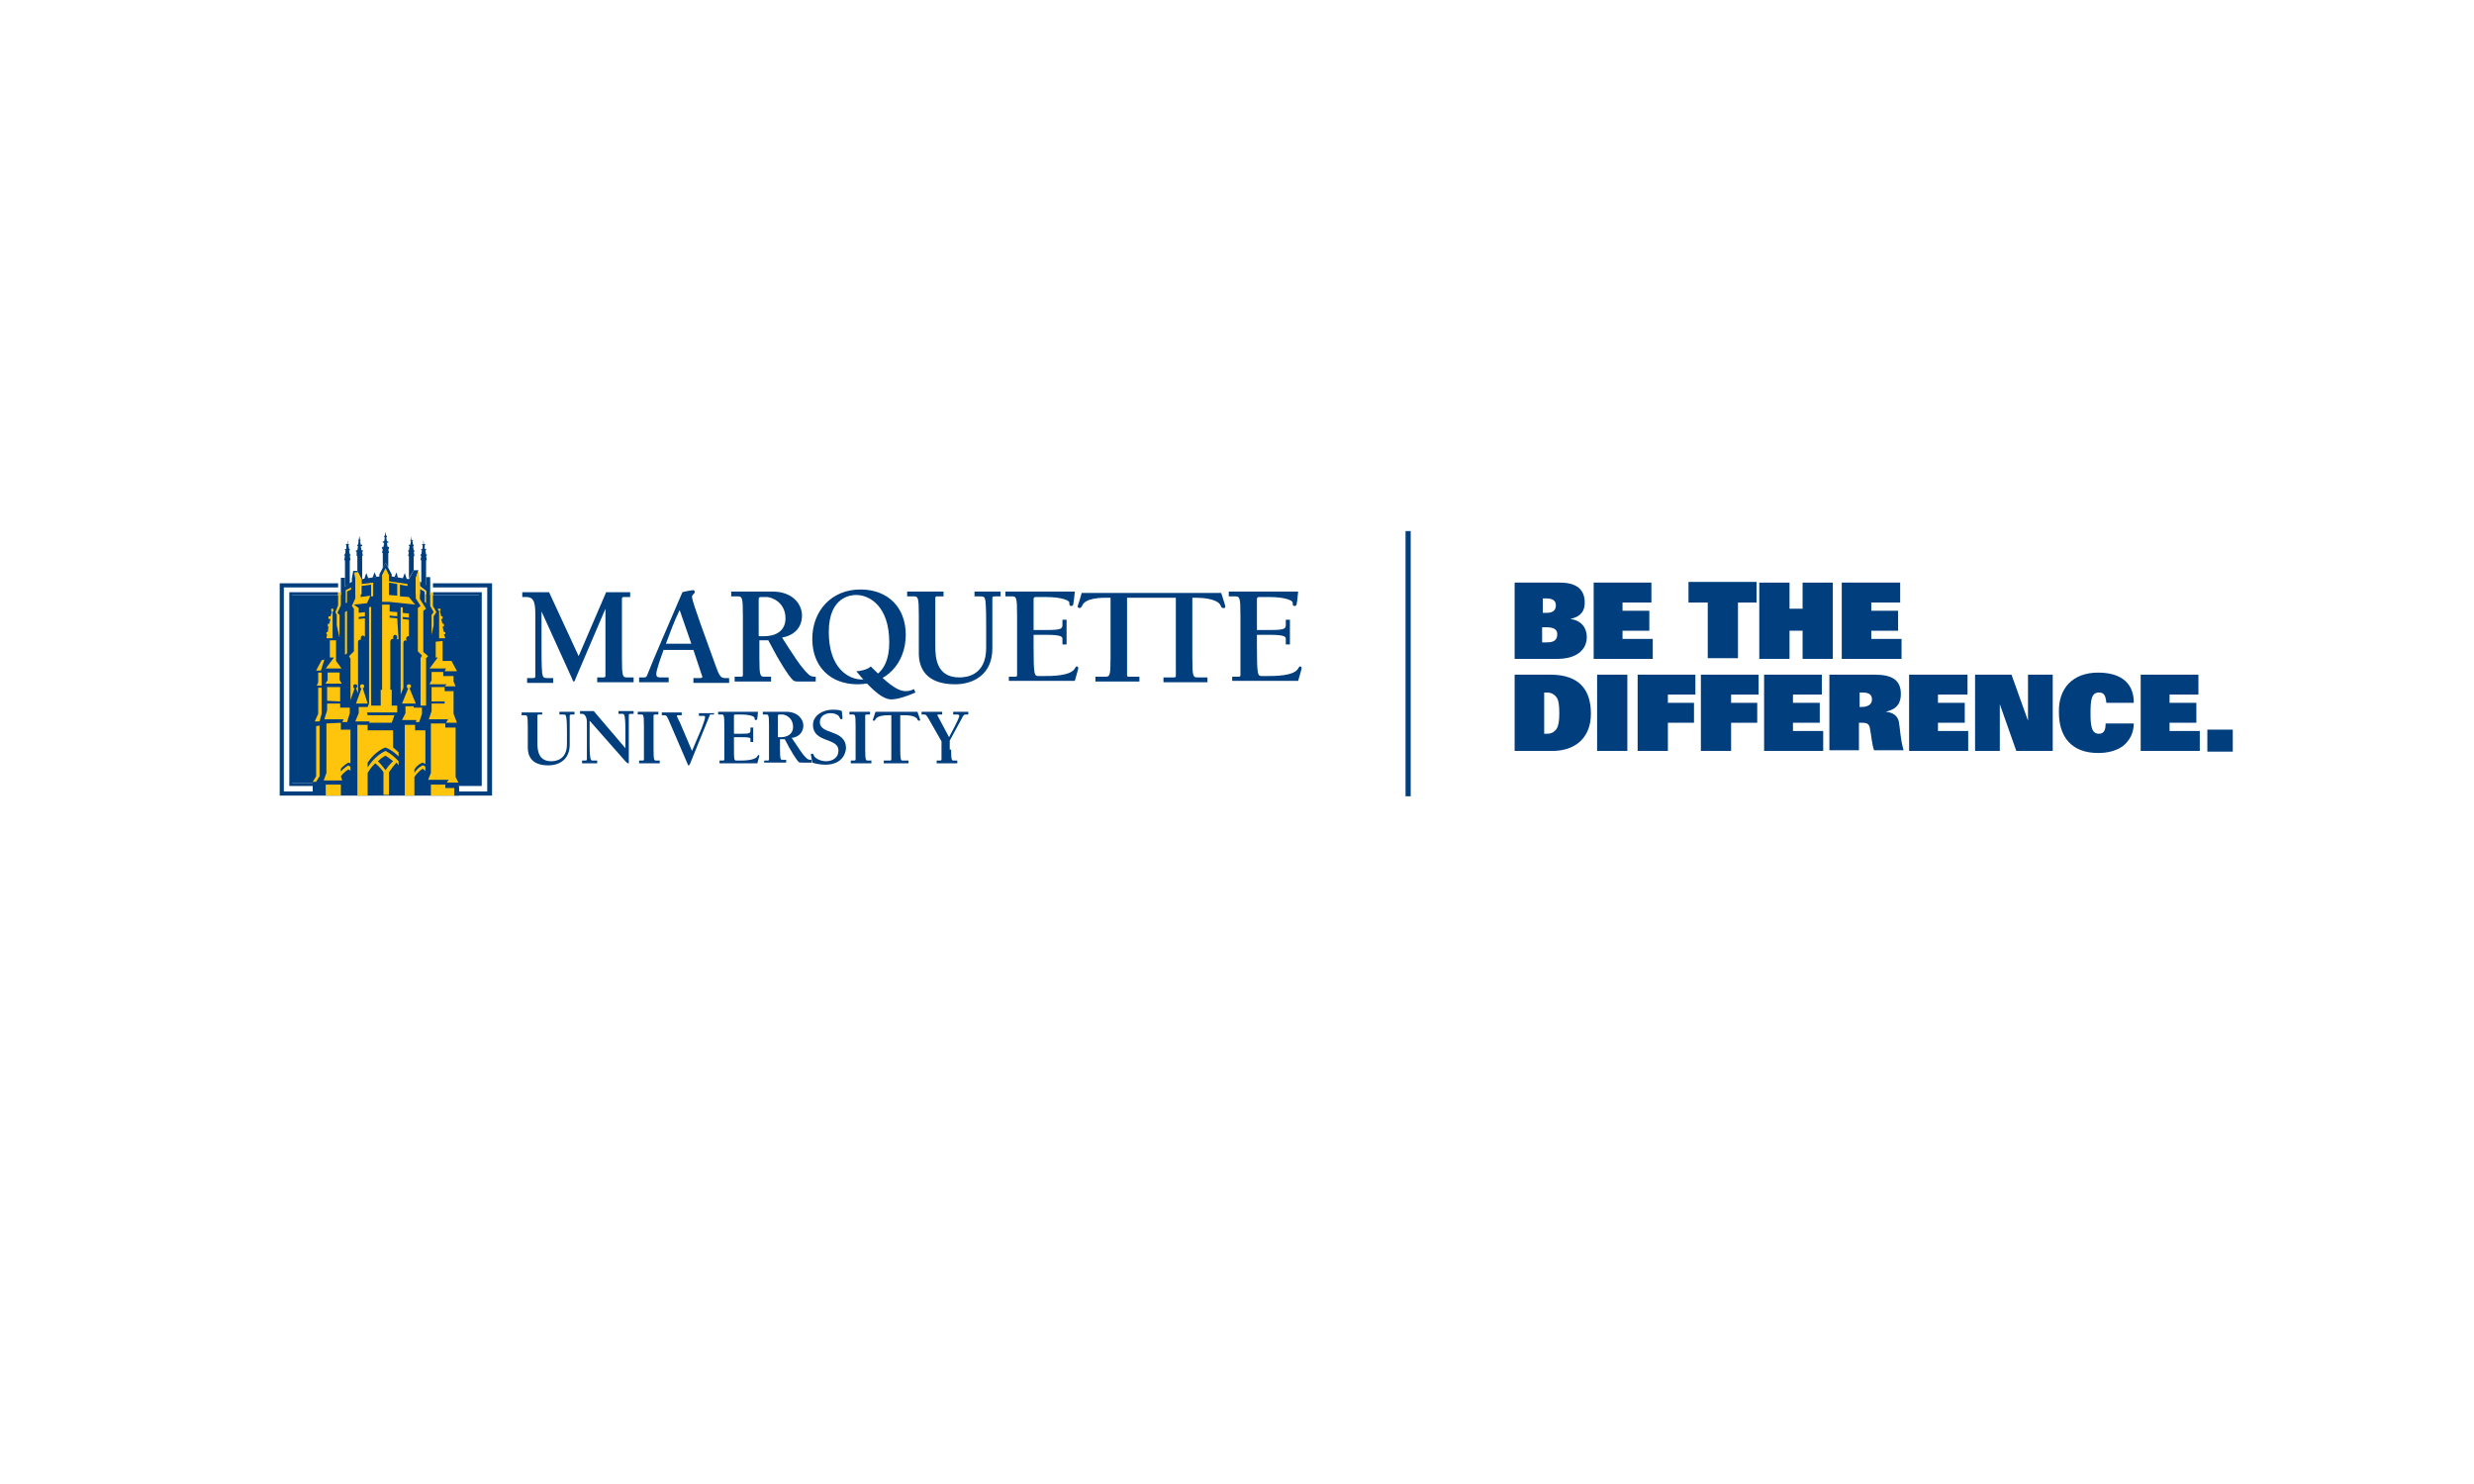 <?xml version="1.0" encoding="utf-8"?>
<!-- Generator: Adobe Illustrator 27.2.0, SVG Export Plug-In . SVG Version: 6.00 Build 0)  -->
<svg version="1.2" baseProfile="tiny" xmlns="http://www.w3.org/2000/svg" xmlns:xlink="http://www.w3.org/1999/xlink" x="0px"
	 y="0px" viewBox="0 0 360 216" overflow="visible" xml:space="preserve">
<g id="BTD_Ultra_Black">
	<g>
		<path fill="#003E7E" d="M220.4,84.8h6.6c2.4,0,3.6,1,3.6,2.9c0,1.1-0.4,2-2.1,2.4v0c1.7,0.2,2.4,1.4,2.4,2.6
			c0,1.9-1.5,3.2-4.3,3.2h-6.2V84.8z M224.5,87.1v2.1h0.6c1,0,1.3-0.5,1.3-1.1c0-0.7-0.5-1-1.4-1H224.5z M224.5,93.5h0.6
			c1.1,0,1.5-0.4,1.5-1.2c0-0.7-0.5-1-1.6-1h-0.6V93.5z"/>
		<path fill="#003E7E" d="M231.8,84.8h8.5v2.9h-4.2v1.2h3.9v2.9h-3.9V93h4.4v2.9h-8.6V84.8z"/>
		<path fill="#003E7E" d="M248.4,87.7h-2.7v-3h9.9v3h-2.7v8.1h-4.4V87.7z"/>
		<path fill="#003E7E" d="M262.3,91.8h-1.9v4.1H256V84.8h4.4v3.8h1.9v-3.8h4.4v11.1h-4.4V91.8z"/>
		<path fill="#003E7E" d="M268,84.8h8.5v2.9h-4.2v1.2h3.9v2.9h-3.9V93h4.4v2.9H268V84.8z"/>
	</g>
	<g>
		<path fill="#003E7E" d="M220.4,98.2h5.2c4.4,0,5.9,2.4,5.9,5.7c0,3.4-2.2,5.4-5.6,5.4h-5.5V98.2z M224.7,106.8h0.4
			c0.7,0,1.1-0.3,1.4-0.7c0.3-0.5,0.4-1.2,0.4-2.3c0-1.1-0.1-1.9-0.4-2.3c-0.3-0.4-0.7-0.7-1.4-0.7h-0.4V106.8z"/>
		<path fill="#003E7E" d="M232.4,98.2h4.4v11.1h-4.4V98.2z"/>
		<path fill="#003E7E" d="M238.2,98.2h8.5v2.9h-4v1.2h3.8v2.9h-3.8v4.1h-4.4V98.2z"/>
		<path fill="#003E7E" d="M247.4,98.2h8.5v2.9h-4v1.2h3.8v2.9h-3.8v4.1h-4.4V98.2z"/>
		<path fill="#003E7E" d="M256.6,98.2h8.5v2.9h-4.2v1.2h3.9v2.9h-3.9v1.2h4.4v2.9h-8.6V98.2z"/>
		<path fill="#003E7E" d="M266.2,98.2h6.6c2.4,0,3.8,0.7,3.8,2.8c0,1.3-0.5,2.2-2.2,2.6v0c1.1,0.1,1.7,0.6,1.9,1.4
			c0.2,1,0.2,2.5,0.7,4.2h-4.3c-0.3-0.8-0.4-2.2-0.6-3.2c-0.1-0.6-0.4-0.8-1.1-0.8h-0.5v4h-4.3V98.2z M270.9,102.9
			c0.8,0,1.5-0.3,1.5-1.1c0-0.8-0.6-1-1.4-1h-0.4v2.1H270.9z"/>
		<path fill="#003E7E" d="M277.8,98.2h8.5v2.9H282v1.2h3.9v2.9H282v1.2h4.4v2.9h-8.6V98.2z"/>
		<path fill="#003E7E" d="M287.4,98.2h5.3l2.4,6.7h0v-6.7h3.6v11.1h-5.3l-2.4-6.8h0v6.8h-3.6V98.2z"/>
		<path fill="#003E7E" d="M310.5,105.2c0,1.5-0.6,2.6-1.6,3.4c-1,0.7-2.2,1-3.6,1c-3.9,0-5.7-2.4-5.7-5.9c-0.1-3.5,2-5.8,5.7-5.8
			c2.8,0,5.2,1.1,5.2,4.4h-4c-0.1-1.3-0.5-1.5-1.1-1.5c-1.1,0-1.2,1.2-1.2,3c0,1.7,0.1,3,1.2,3c0.6,0,1-0.3,1-1.5H310.5z"/>
		<path fill="#003E7E" d="M311.4,98.2h8.5v2.9h-4.2v1.2h3.9v2.9h-3.9v1.2h4.4v2.9h-8.6V98.2z"/>
		<path fill="#003E7E" d="M321.2,106.2h3.7v3.2h-3.7V106.2z"/>
	</g>
	<line fill="none" stroke="#003E7E" stroke-width="0.75" x1="204.9" y1="77.3" x2="204.9" y2="115.9"/>
	<g id="new_logo_for_position">
	</g>
</g>
<g id="Q" display="none">
	<g display="inline">
		<path fill="#D31F37" d="M189.5,97.1c0-4.1,2.8-7.2,7-7.2c4,0,6.6,2.6,6.6,6.6c0,4.1-2.8,7.2-7,7.2
			C192.1,103.7,189.5,101.1,189.5,97.1z M200.7,97.5c0-5.3-2.9-6.9-4.8-6.9c-0.6,0-4,0.1-4,5.4c0,5.3,2.9,6.9,4.8,6.9
			C197.3,102.9,200.7,102.8,200.7,97.5z"/>
		<path fill="#D31F37" d="M198,101.1c-0.3,0.4-1.5,0.7-2.1,0.7c1.5,1.8,3.5,4.1,5.1,4.1c1,0,2.6-0.6,3.5-1l-0.2-0.5
			c-0.4,0.2-0.8,0.3-1.2,0.3C201.7,104.6,200.1,103.1,198,101.1z"/>
	</g>
	<g display="inline">
		<path fill="#D31F37" d="M205.3,97.1c0-4.1,2.8-7.2,7-7.2c4,0,6.6,2.6,6.6,6.6c0,4.1-2.8,7.2-7,7.2
			C207.9,103.7,205.3,101.1,205.3,97.1z M216.6,97.5c0-5.3-2.9-6.9-4.8-6.9c-0.6,0-4,0.1-4,5.4c0,5.3,2.9,6.9,4.8,6.9
			C213.2,102.9,216.6,102.8,216.6,97.5z"/>
		<path fill="#D31F37" d="M213.9,101.1c-0.3,0.4-1.5,0.7-2.1,0.7c1.5,1.8,3.5,4.1,5.1,4.1c1,0,2.6-0.6,3.5-1l-0.2-0.5
			c-0.4,0.2-0.8,0.3-1.2,0.3C217.5,104.6,215.9,103.1,213.9,101.1z"/>
	</g>
</g>
<g id="Spacing_squares" display="none">
	<rect x="9.8" y="115.8" display="inline" fill="#D31F37" width="30.9" height="30.9"/>
	<rect x="9.8" y="46.4" display="inline" fill="#D31F37" width="30.9" height="30.9"/>
	<rect x="324.9" y="115.8" display="inline" fill="#D31F37" width="30.9" height="30.9"/>
	<rect x="324.9" y="46.3" display="inline" fill="#D31F37" width="30.9" height="30.9"/>
</g>
<g id="MU_type_unit_logo">
	<g>
		<path fill="#003E7E" d="M78.9,104h-0.5c-0.2,0-0.2,0.1-0.2,0.2v4c0,0.9,0.1,2.6,2,2.6c0.5,0,2.3-0.1,2.3-2.5v-1.8
			c0-0.6,0-1.5-0.1-2.1c-0.1-0.4-0.1-0.4-0.5-0.4h-0.5v-0.4h2.2v0.4h-0.3c-0.3,0-0.4,0-0.4,0.2v4.2c0,2.2-1.6,3-3.1,3
			c-2.4,0-3-1.3-3-2.6v-3.1c0-1.6-0.1-1.6-0.4-1.6h-0.5v-0.4h3V104z"/>
		<path fill="#003E7E" d="M91,108.9v-2.5c0-0.6,0-1.5-0.1-2.1c-0.1-0.4-0.1-0.4-0.5-0.4H90v-0.4h2.2v0.4h-0.3c-0.3,0-0.4,0-0.4,0.2
			v6.9c0,0.1,0,0.1-0.1,0.1c-0.1,0-0.2-0.1-0.4-0.3l-5.2-5.9v3.3c0,0.6,0,1.5,0.1,2.1c0.1,0.4,0.1,0.4,0.5,0.4h0.5v0.4h-2.2v-0.4
			h0.3c0.3,0,0.4,0,0.4-0.2v-5.4c0-0.7-0.3-1.2-0.7-1.2h-0.3v-0.4h2L91,108.9z"/>
		<path fill="#003E7E" d="M95.1,109.1c0,1.6,0.1,1.6,0.4,1.6h0.5v0.4h-3v-0.4h0.5c0.2,0,0.2-0.1,0.2-0.2v-4.9c0-1.6-0.1-1.6-0.4-1.6
			h-0.5v-0.4h3v0.4h-0.5c-0.2,0-0.2,0.1-0.2,0.2V109.1z"/>
		<path fill="#003E7E" d="M103.9,104h-0.5c-0.1,0-0.1,0-0.2,0.3l-2.8,6.9c-0.1,0.1-0.1,0.2-0.2,0.2c-0.1,0-0.1,0-0.1-0.1l-2.5-5.8
			c-0.5-1.2-0.6-1.4-0.9-1.4h-0.4v-0.4h2.9v0.4h-0.5c-0.1,0-0.2,0-0.2,0.1c0,0.1,0.2,0.5,0.5,1.1l1.7,4l1.4-3.3
			c0.1-0.3,0.5-1.3,0.5-1.6c0-0.2-0.1-0.2-0.3-0.2h-0.6v-0.4h2.2V104z"/>
		<path fill="#003E7E" d="M104.7,110.7h0.5c0.2,0,0.2-0.1,0.2-0.2v-4.9c0-1.6-0.1-1.6-0.4-1.6h-0.5v-0.4h5.8
			c-0.1,1.1-0.1,1.2-0.3,1.2c-0.2,0-0.2-0.1-0.2-0.3c0-0.2-0.6-0.5-2-0.5h-0.8c-0.1,0-0.2,0-0.2,0.2v2.6h1.1c1.2,0,1.3-0.1,1.3-0.5
			v-0.4h0.4v2.1h-0.4v-0.4c0-0.2,0-0.3-1.3-0.3h-1.1v0.9c0,2.5,0,2.5,0.4,2.5h0.4c0.6,0,2.2,0,2.6-0.6c0-0.1,0.1-0.2,0.2-0.2
			c0.1,0,0.1,0.1,0.1,0.1c0,0.1-0.1,0.3-0.3,1.1h-5.5V110.7z"/>
		<path fill="#003E7E" d="M111.2,111.1v-0.4h0.5c0.2,0,0.2-0.1,0.2-0.2v-4.9c0-1.6-0.1-1.6-0.4-1.6h-0.5v-0.4h3.4
			c1.7,0,2.5,1.1,2.5,2c0,1-0.7,1.7-1.7,1.8c1.1,1.6,1.5,2.3,2,2.8c0.3,0.3,0.4,0.4,0.9,0.4v0.4h-1.3c-0.3,0-0.5,0-0.6-0.1
			c-0.3-0.3-1.2-1.7-2-3.3h-0.7v1.4c0,1.6,0.1,1.6,0.4,1.6h0.5v0.4H111.2z M113.2,107.3h0.4c0.9,0,1.8-0.4,1.8-1.5
			c0-1.4-1.2-1.8-1.5-1.8h-0.5c-0.1,0-0.2,0-0.2,0.2V107.3z"/>
		<path fill="#003E7E" d="M118.3,105.5c0-1.4,1.5-2.2,2.8-2.2c0.5,0,1,0,1.4,0.2c0,0.3,0.1,0.8,0.1,1c0,0.1-0.1,0.2-0.2,0.2
			c-0.1,0-0.1-0.1-0.2-0.2c-0.1-0.5-0.9-0.7-1.3-0.7c-0.8,0-1.6,0.4-1.6,1.3c0,1.9,3.8,1,3.8,3.8c0,0.4-0.3,2.4-3,2.4
			c-0.6,0-1.3-0.1-1.9-0.3c-0.1-0.7-0.2-1-0.2-1.1c0-0.1,0-0.2,0.2-0.2c0.1,0,0.2,0.1,0.2,0.2c0.2,0.6,1.2,0.9,1.8,0.9
			c0.9,0,1.8-0.5,1.8-1.5C122.1,107.3,118.3,108.2,118.3,105.5z"/>
		<path fill="#003E7E" d="M125.9,109.1c0,1.6,0.1,1.6,0.4,1.6h0.5v0.4h-3v-0.4h0.5c0.2,0,0.2-0.1,0.2-0.2v-4.9
			c0-1.6-0.1-1.6-0.4-1.6h-0.5v-0.4h3v0.4h-0.5c-0.2,0-0.2,0.1-0.2,0.2V109.1z"/>
		<path fill="#003E7E" d="M132.3,111.1h-3.7v-0.4h0.9c0.2,0,0.2-0.1,0.2-0.2v-6.4h-0.2c-0.5,0-1.8,0-2.1,0.6
			c-0.1,0.1-0.1,0.2-0.2,0.2c-0.1,0-0.2,0-0.2-0.1c0,0,0.1-0.3,0.4-1.2h6.1c0.3,0.9,0.4,1.1,0.4,1.2c0,0.1-0.1,0.1-0.2,0.1
			c-0.1,0-0.2-0.1-0.2-0.2c-0.3-0.6-1.6-0.6-2.1-0.6H131v5c0,1.6,0.1,1.6,0.4,1.6h0.8V111.1z"/>
		<path fill="#003E7E" d="M138.4,109.1c0,1.6,0.1,1.6,0.4,1.6h0.5v0.4h-3v-0.4h0.5c0.2,0,0.2-0.1,0.2-0.2v-2.6l-1.6-2.8
			c-0.6-1.1-0.7-1.1-0.9-1.1h-0.4v-0.4h3v0.4h-0.6c0,0-0.1,0-0.1,0.1c0,0,0.1,0.2,0.1,0.2l1.6,3c1.3-2.4,1.5-3,1.5-3.1
			c0-0.1-0.1-0.2-0.3-0.2h-0.6v-0.4h2.2v0.4h-0.3c-0.3,0-0.3,0-0.5,0.3l-1.9,3.5V109.1z"/>
	</g>
	<g>
		<g>
			<g>
				<g>
					<g>
						<g>
							<g>
								<path fill="#003E7E" d="M171,87h-7l0,11.2c0,0.2,0,0.3,0.3,0.3h1.5v0.7h-6.4v-0.7h1.4c0.7,0,0.8-0.1,0.8-2.8V87h-0.4
									c-0.9,0-3.2,0-3.7,1.1c-0.1,0.2-0.2,0.4-0.4,0.4c-0.1,0-0.3-0.1-0.3-0.2c0-0.1,0.2-0.5,0.6-2h20.3c0.5,1.5,0.6,1.9,0.6,2
									c0,0.2-0.1,0.2-0.3,0.2c-0.2,0-0.3-0.1-0.4-0.4c-0.5-1-2.8-1.1-3.7-1.1h-0.4v8.8c0,2.7,0.1,2.8,0.8,2.8h1.4v0.7h-6.4v-0.7
									h1.5c0.3,0,0.3-0.1,0.3-0.3V87H171"/>
							</g>
						</g>
					</g>
				</g>
			</g>
		</g>
		<path fill="#003E7E" d="M84.2,95.5l4-9.3h3.5v0.7h-0.9c-0.3,0-0.3,0.1-0.3,0.3v8.6c0,2.7,0.1,2.8,0.8,2.8h0.9v0.7h-5.3v-0.7h0.9
			c0.3,0,0.3-0.1,0.3-0.3v-9.7h0l-4.4,10.3c0,0.1-0.1,0.3-0.2,0.3c-0.1,0-0.2-0.2-0.2-0.3l-4.5-9.9h0v5.4c0,1.1,0,2.6,0.1,3.6
			c0.1,0.6,0.2,0.7,0.8,0.7h0.8v0.7h-3.8v-0.7h0.6c0.5,0,0.6,0,0.6-0.3v-8.7c0-1.8-0.1-2.8-1.3-2.8h-0.6v-0.7h3.9L84.2,95.5z"/>
		<path fill="#003E7E" d="M96.6,94.5c-0.4,1.1-1.1,3-1.1,3.6c0,0.4,0.2,0.5,0.6,0.5h1.2v0.7H93v-0.7h0.7c0.3,0,0.4-0.1,0.5-0.4
			c0.9-2.3,3-7.1,5.1-12c0.3-0.1,1.3-0.3,1.6-0.3c0.1,0,0.2,0.1,0.2,0.3c0,0.2-0.4,0.3-0.4,0.7c0,0.7,2.3,6.8,3.4,9.9
			c0.6,1.7,0.8,1.9,1.5,1.9h0.5v0.7h-5.2v-0.7h0.9c0.4,0,0.5-0.1,0.3-0.5l-1.2-3.6H96.6z M98.9,88.8c-0.8,1.6-1.4,3.3-2,4.9h3.7
			L98.9,88.8z"/>
		<path fill="#003E7E" d="M106.9,99.2v-0.7h0.9c0.3,0,0.3-0.1,0.3-0.3v-8.6c0-2.7-0.1-2.8-0.8-2.8h-0.9v-0.7h6
			c2.9,0,4.3,1.8,4.3,3.5c0,1.8-1.2,2.9-2.9,3.2c1.8,2.8,2.5,3.9,3.4,4.9c0.6,0.6,0.7,0.8,1.5,0.8v0.7h-2.3c-0.5,0-0.8,0-1-0.2
			c-0.6-0.5-2.1-2.9-3.6-5.8h-1.3v2.5c0,2.7,0.1,2.8,0.8,2.8h0.9v0.7H106.9z M110.5,92.6h0.7c1.6,0,3.1-0.7,3.1-2.6
			c0-2.4-2.1-3.1-2.7-3.1h-0.9c-0.2,0-0.3,0.1-0.3,0.3V92.6z"/>
		<path fill="#003E7E" d="M137.3,86.8h-0.9c-0.3,0-0.3,0.1-0.3,0.3v6.9c0,1.6,0.1,4.6,3.5,4.6c0.9,0,3.9-0.2,3.9-4.3v-3.2
			c0-1.1,0-2.6-0.1-3.6c-0.1-0.6-0.2-0.7-0.8-0.7h-0.8v-0.7h3.8v0.7H145c-0.5,0-0.6,0-0.6,0.3v7.3c0,3.8-2.8,5.2-5.4,5.2
			c-4.2,0-5.3-2.3-5.3-4.5v-5.5c0-2.7-0.1-2.8-0.8-2.8H132v-0.7h5.3V86.8z"/>
		<path fill="#003E7E" d="M146.8,98.5h0.9c0.3,0,0.3-0.1,0.3-0.3v-8.6c0-2.7-0.1-2.8-0.8-2.8h-0.9v-0.7h10.1c-0.2,2-0.2,2.1-0.5,2.1
			c-0.3,0-0.3-0.2-0.3-0.5c0-0.3-1.1-0.8-3.4-0.8h-1.5c-0.2,0-0.3,0.1-0.3,0.3v4.5h1.9c2.2,0,2.3-0.2,2.3-0.8v-0.7h0.6v3.6h-0.6V93
			c0-0.3-0.1-0.6-2.3-0.6h-1.9V94c0,4.4,0.1,4.4,0.8,4.4h0.7c1.1,0,3.9,0,4.5-1.1c0.1-0.1,0.1-0.3,0.3-0.3c0.1,0,0.2,0.1,0.2,0.2
			c0,0.2-0.1,0.5-0.5,1.9h-9.6V98.5z"/>
		<path fill="#003E7E" d="M179.3,98.5h0.9c0.3,0,0.3-0.1,0.3-0.3v-8.6c0-2.7-0.1-2.8-0.8-2.8h-0.9v-0.7h10.1c-0.2,2-0.2,2.1-0.5,2.1
			c-0.3,0-0.3-0.2-0.3-0.5c0-0.3-1.1-0.8-3.4-0.8h-1.5c-0.2,0-0.3,0.1-0.3,0.3v4.5h1.9c2.2,0,2.3-0.2,2.3-0.8v-0.7h0.6v3.6h-0.6V93
			c0-0.3-0.1-0.6-2.3-0.6h-1.9V94c0,4.4,0.1,4.4,0.8,4.4h0.7c1.1,0,3.9,0,4.5-1.1c0.1-0.1,0.1-0.3,0.3-0.3c0.1,0,0.2,0.1,0.2,0.2
			c0,0.2-0.1,0.5-0.5,1.9h-9.6V98.5z"/>
		<path fill="#003E7E" d="M118.2,93c0-4.1,2.8-7.2,7-7.2c4,0,6.6,2.6,6.6,6.6c0,4.1-2.8,7.2-7,7.2C120.8,99.6,118.2,97,118.2,93z
			 M129.4,93.5c0-5.3-2.9-6.9-4.8-6.9c-0.6,0-4,0.1-4,5.4c0,5.3,2.9,6.9,4.8,6.9C126,98.9,129.4,98.7,129.4,93.5z"/>
		<path fill="#003E7E" d="M126.7,97c-0.3,0.4-1.5,0.7-2.1,0.7c1.5,1.8,3.5,4.1,5.1,4.1c1,0,2.6-0.6,3.5-1l-0.2-0.5
			c-0.4,0.2-0.8,0.3-1.2,0.3C130.4,100.6,128.8,99.1,126.7,97z"/>
	</g>
</g>
<g id="Tower_black" display="none">
	<g display="inline">
		<polygon fill="#003E7E" points="49.2,86.7 49.2,86.3 42.1,86.3 42.1,86.3 42.1,114.4 45.5,114.4 45.5,114 42.5,114 42.5,86.7 		
			"/>
		<polygon fill="#003E7E" points="63,86.7 63,86.3 70.1,86.3 70.1,86.3 70.1,114.4 66.8,114.4 66.8,114 69.7,114 69.7,86.7 		"/>
		<polygon fill="#003E7E" points="52.6,84.4 52.7,84.4 52.7,81 52.8,80.9 52.7,80.4 52.8,80.4 52.8,80.1 52.6,80.1 52.5,79.5 
			52.7,79.5 52.7,79.3 52.5,79.3 52.4,78.8 52.5,78.8 52.5,78.6 52.4,78.6 52.3,78.1 52.2,78.6 52.1,78.6 52.1,78.8 52.2,78.8 
			52.1,79.3 52,79.3 52,79.5 52.1,79.5 52,80.1 51.8,80.1 51.8,80.4 51.9,80.4 51.9,80.9 52,81 52,83.1 52.1,83.4 		"/>
		<g>
			<polygon fill="#003E7E" points="58.9,83.5 59.2,84.3 58.6,84.2 			"/>
		</g>
		<g>
			<polygon fill="#003E7E" points="54.5,83.3 54.2,84.1 54.8,84 			"/>
		</g>
		<polygon fill="#003E7E" points="53.3,83.5 53,84.3 53.6,84.2 		"/>
		<polygon fill="#003E7E" points="45.5,115.8 40.7,115.8 40.7,84.9 49.2,84.9 49.2,85.5 41.3,85.5 41.3,115.2 45.5,115.2 		"/>
		<polygon fill="#003E7E" points="66.8,114.6 66.8,115.2 70.9,115.2 70.9,85.5 63,85.5 63,84.9 71.6,84.9 71.6,115.8 66.2,115.8 
			66.2,114.7 66.8,114.7 		"/>
		<polygon fill="#003E7E" points="62.1,80.7 62,80.7 61.9,80.1 62,80.1 62,79.9 61.8,79.9 61.8,79.4 61.9,79.4 61.9,79.2 61.7,79.2 
			61.6,78.7 61.6,79.2 61.4,79.2 61.4,79.4 61.5,79.4 61.5,79.9 61.3,79.9 61.3,80.1 61.4,80.1 61.3,80.7 61.2,80.7 61.2,81 
			61.3,81 61.2,81.5 61.3,81.6 61.3,84.9 62,85.3 62,81.6 62.1,81.5 62,81 62.1,81 		"/>
		<polygon fill="#003E7E" points="56.6,79.7 56.4,79.7 56.3,79 56.5,79 56.5,78.8 56.3,78.8 56.2,78.2 56.3,78.2 56.3,78 56.2,78 
			56.1,77.5 56,78 55.9,78 55.9,78.2 56,78.2 55.9,78.8 55.7,78.8 55.7,79 55.9,79 55.8,79.7 55.6,79.7 55.6,79.9 55.7,79.9 
			55.6,80.5 55.7,80.6 55.7,82.7 56.1,81.9 56.5,82.6 56.5,80.6 56.6,80.5 56.5,79.9 56.6,79.9 		"/>
		<g>
			<polygon fill="#003E7E" points="60.3,80.1 60.2,80.1 60.1,79.5 60.2,79.5 60.2,79.3 60.1,79.3 60,78.8 60.1,78.8 60.1,78.6 
				59.9,78.6 59.9,78.1 59.8,78.6 59.7,78.6 59.7,78.8 59.8,78.8 59.7,79.3 59.5,79.3 59.5,79.5 59.6,79.5 59.5,80.1 59.4,80.1 
				59.4,80.4 59.5,80.4 59.4,80.9 59.5,81 59.5,84.3 60.2,83 60.2,81 60.3,80.9 60.2,80.4 60.3,80.4 			"/>
		</g>
		<polygon fill="#003E7E" points="51,80.7 50.9,80.7 50.8,80.1 50.9,80.1 50.9,79.9 50.7,79.9 50.7,79.4 50.8,79.4 50.8,79.2 
			50.6,79.2 50.6,78.7 50.5,79.2 50.3,79.2 50.3,79.4 50.4,79.4 50.4,79.9 50.2,79.9 50.2,80.1 50.3,80.1 50.2,80.7 50.1,80.7 
			50.1,81 50.2,81 50.1,81.5 50.2,81.6 50.2,85.4 50.9,85 50.9,81.6 51,81.5 50.9,81 51,81 		"/>
		<g>
			<polygon fill="#003E7E" points="57.7,83.3 57.9,84.1 57.4,84 			"/>
		</g>
		<path fill="#003E7E" d="M57.2,110.8c-0.7-0.6-1.1-0.8-1.1-0.8s-0.5,0.2-1.1,0.8c0.7,0.6,1.1,1.3,1.1,1.3S56.6,111.4,57.2,110.8z"
			/>
		<polygon fill="#003E7E" points="56.6,86.6 57.8,86.8 57.8,85 56.6,84.8 		"/>
		<path fill="#003E7E" d="M54.6,111.2c-0.3,0.3-0.7,0.6-1.1,1.3v3.3l2.2,0l0-3.3C55.2,111.7,54.6,111.2,54.6,111.2z"/>
		<path fill="#003E7E" d="M69.9,86.7h-7v1.5l0.5,1l-0.4,0.6V91l-0.3,1.4l0,0v-2.9l0.3-0.3l-0.5-0.9v-1.6v-0.4v-2.2l-0.6,0l0,1.2
			l-0.8-0.5l-0.1-0.1v0v0.7L62,86v0v0.5v1.4l-0.2-0.2v-1.2v-0.4l-0.7-0.4v0.7v0.8l0.9,1.4L61.6,89v5.9l0.7,0.6L62,95.9v6.8h-0.8
			v-6.8l0.2-0.4l-0.6-0.7v-6.2l0.4-0.3l-0.6-1.1v-0.6v-2.3v0l0.4-1.2h-0.7l-0.7,1.3L57,84v-0.3l-0.9-1.7l-0.9,1.7v0.3l-2.6,0.4v0V85
			v0l1.8-0.3v2l-0.3,0v-1.7l-1.5,0.2v1.2v0.4l1.4-0.2l-0.5,1.1l-1.9,0.2l0.7,0.5v0.7l0.9-0.1v0.6l0,0l-0.9,0.1v0.3l0.9-0.1l0,0v2.7
			c-0.1-0.1-0.2-0.2-0.3-0.2c-0.2,0-0.3,0.2-0.3,0.4c0,0.1,0.1,0.3,0.1,0.3c-0.1,0-0.1-0.1-0.2-0.1c-0.2,0-0.3,0.2-0.3,0.4v7.3
			l-0.3-0.7c0,0,0,0,0,0l0,0l0,0c0.1,0,0.2-0.1,0.2-0.3c0-0.2-0.1-0.3-0.3-0.3c-0.2,0-0.3,0.1-0.3,0.3c0,0.1,0.1,0.2,0.2,0.3l0,0
			l-0.6,1.7l0,0.1v-6.1l-0.2-0.4l0.7-0.7v-6.2l-0.3-0.4l0.5-1.1v-0.7v-2.3l0-0.2l-0.1-0.6h0.5L52,83.1h-0.6l-0.2,1.1v0.5L50.8,85
			l-0.6,0.5l0-1.3h-0.6v2.5h0l0,1.5l-0.5,1.1l0.3,0.3v3.3l0,0L49,91.1v-1.5l-0.2-0.4l0.4-1v-1.5h-6.9V114h3.2l0,1.8h1.9v-1.6h2.2
			v1.6H52v-10.3h0l0,0v0h1.5v0.8h3.7v2.5c0,0,0.5,0.4,0.8,0.7v0.6l0,0c-1-1-1.9-1.3-1.9-1.3s-1.5,0.4-2.6,2.2l0,0.7
			c1.2-1.8,2.6-2.4,2.6-2.4s0.9,0.4,1.9,1.4v0.8c-0.2-0.2-0.3-0.4-0.3-0.4c-0.4,0.3-0.7,0.7-1.1,1.3v3.3h2.3v-10.3l1.5,0v0.8h1.5
			v4.9l0,0c-0.3-0.2-0.4-0.2-0.4-0.2s-0.7,0.2-1.2,1l0,0.5c0.5-0.8,1.2-1.1,1.2-1.1s0.2,0.1,0.4,0.2l0,0v0.6h0
			c-0.2-0.2-0.4-0.3-0.4-0.3s-0.6,0.3-1.2,1.2v2.7h2.5v-1.6h2.1v0.5h1.3v1.1l0.7,0l0-1.6l3.1-0.1V86.7z M50.9,103.1v0.8l-0.4,1.3
			h-0.8l0.2-0.4h-2.8l0.4-1.2v-1.1h0l0,0v0h1.9v0.7H50.9z M47.6,102.1v-2l1.9,0v2.1L47.6,102.1z M50.3,86l0.8-0.4v0.3l-0.6,0.3v1.6
			l-0.2,0.1h0V86z M50.2,89.1l0.3-0.2v6.2l-0.3,0.2L50.2,89.1z M47.7,92l0.1-0.8l-0.1,0l0-0.4l0.2,0l0.1-0.8h-0.2v-0.4l0.3,0
			l0.1-0.8l-0.1,0v-0.3h0.4V89l-0.1,0v3.9l-0.9,0l0.1-0.6l-0.1,0l0-0.3L47.7,92z M47.4,97.3l1.2-1.7H48l0,0v-2.4l0.9,0v3l0.7,1.1
			L47.4,97.3L47.4,97.3z M47.7,99v-1.1l0,0v0l1.7,0v1.2l0.3,0.5l-1.1,0h-1.3L47.7,99z M46.8,96.1l0.4,0l-0.5,1.6l-0.6,0L46.8,96.1z
			 M46.5,113.1l-0.2,0.3l-0.3,0.5h-0.5L46,113l0-7.3l0.5,0L46.5,113.1z M46.8,104l-0.3,1.1h-0.6l0.5-1.1l0-3.8h0.5V104z M46.8,99.3
			l-0.1,0.5v0l-0.7,0l0.3-0.4V98l0.5,0l0,0V99.3z M51,111.2L51,111.2c-0.2-0.1-0.3-0.2-0.3-0.2s-0.6,0.2-1.1,0.9l0,0.4
			c0.5-0.7,1.1-0.9,1.1-0.9s0.1,0,0.3,0.2l0,0v0.6l0,0c-0.2-0.1-0.3-0.2-0.3-0.2s-0.6,0.3-1.1,1l0.2,0.6h-2.7l0.4-1.1l0-7.2l2.1,0v1
			H51V111.2C51,111.2,51,111.2,51,111.2L51,111.2z M59.3,100c0-0.2,0.1-0.3,0.3-0.3c0.2,0,0.3,0.1,0.3,0.3c0,0.1-0.1,0.2-0.2,0.3
			l0.9,2.2h-2l0.9-2.2C59.3,100.2,59.3,100.1,59.3,100z M52.6,100.3c-0.1,0-0.2-0.1-0.2-0.3c0-0.2,0.1-0.3,0.3-0.3
			c0.2,0,0.3,0.1,0.3,0.3c0,0.1-0.1,0.2-0.2,0.3l0.8,2.2l-0.1,0h-1.7L52.6,100.3z M57.8,89.7L57.8,89.7l-1.2-0.1v0.3l1.1,0.1l0,0
			l0,3c0,0-0.1,0-0.1,0c-0.1,0-0.1,0-0.2,0.1c0.1-0.1,0.1-0.2,0.1-0.3c0-0.2-0.1-0.4-0.3-0.4s-0.3,0.2-0.3,0.4
			c0,0.1,0.1,0.3,0.1,0.3C57.1,93,57.1,93,57,93c-0.2,0-0.3,0.2-0.3,0.4l0,7h0.2v2.3h0.8l0,0v1h-4.4l0.1,0.4h3.9l-0.4,1.1h-3.3
			l0.1-0.2h-2.1v0l0.5-1.2v-0.8h0l0,0v0h1.3l0.2-0.5l0,0v-14l0.3-0.1v14.4h1.4v-2.3l0.2,0V88l1.1,0v1l1.2,0.1V89.7z M56.6,87.7h-1
			l0,0v-3.7v0v-0.2l0.5-1l0.5,1v0.2v0v0.7l2.7,0.4v0.3l-1.1-0.2v1.7l1.3,0.1l1,1.1L56.6,87.7z M58.3,88.4L58.3,88.4l0.3,0v0.8
			l0.9,0.1l0,0.6l0,0l0,0v0l-0.9-0.1v0.3l0.9,0.1l0,0v2.4c0,0-0.1,0-0.1,0c-0.2,0-0.3,0.2-0.3,0.4c0,0.1,0.1,0.3,0.1,0.3
			c-0.1,0-0.1-0.1-0.2-0.1c-0.2,0-0.3,0.2-0.3,0.4v6.5l0,0l-0.4,1L58.3,88.4z M61.4,103.9l-0.4,1.2h-0.5l0.1-0.3h-2.1l0,0l0.5-1.1
			v-0.9v0h1.2v0.2h1.3V103.9z M64.1,88.6l0,0.4L64,89l0.2,0.8l0.2,0v0.3l-0.2,0l0.2,0.8l0.2,0v0.3l-0.2,0l0.2,0.8l0.2,0v0.3l-0.2,0
			l0.1,0.6h-0.9v-4l-0.1,0l0-0.3H64.1z M63.7,95.8h-0.3v-2.4l1,0v2.8h1.3l0.8,1.5h-1.8l0.2-0.4h-2.3L63.7,95.8z M62.8,99v-1.2h1.7
			v0.5H66h0v0.9l0.3,0.7h-1.6l0.3-0.4h-2.5L62.8,99z M62.8,103.5v-1.1h1.8v-0.3h-1.8v-2.1h1.8v0.6H66h0v3.2l0.5,1.3h-1.6l0.3-0.5
			h-2.8L62.8,103.5z M65,114l0.3-0.5h-3l0.4-1v-7.1h2v0.6h1.5h0v7.1l0.4,0.9H65z"/>
	</g>
</g>
<g id="BG_Tower">
	<path fill="#003E7E" d="M62.6,86.6v-2.6l-0.6,0l0,1.2l-0.8-0.5l-0.1-0.1v0.7L62,86v0.5h-0.2v-0.4l-0.7-0.4v0.8h-0.6v-2.3l0.4-1.2
		h-0.7l-0.7,1.3L57,83.9v-0.3l-0.9-1.7l-0.9,1.7v0.3l-2.6,0.4V85v0.3v1.2h-0.9v-2.3l-0.1-0.8h0.5L52,83.1h-0.6l-0.2,1.1v0.5
		l-0.4,0.2l-0.6,0.5l0-1.3h-0.6v2.5h-7.3V114h3.2l0,1.8h21.3l0-1.6l3.1-0.1V86.6H62.6z"/>
	<polygon fill="#003E7E" points="49.2,86.6 49.2,86.2 42.1,86.2 42.1,86.3 42.1,114.4 45.5,114.4 45.5,114 42.5,114 42.5,86.6 	"/>
	<polygon fill="#003E7E" points="63,86.6 63,86.2 70.1,86.2 70.1,86.3 70.1,114.4 66.8,114.4 66.8,114 69.7,114 69.7,86.6 	"/>
	<polygon fill="#003E7E" points="52.6,84.3 52.7,84.3 52.7,80.9 52.8,80.9 52.7,80.3 52.8,80.3 52.8,80.1 52.6,80.1 52.5,79.5 
		52.7,79.5 52.7,79.3 52.5,79.3 52.4,78.7 52.5,78.7 52.5,78.6 52.4,78.6 52.3,78 52.2,78.6 52.1,78.6 52.1,78.7 52.2,78.7 
		52.1,79.3 52,79.3 52,79.5 52.1,79.5 52,80.1 51.8,80.1 51.8,80.3 51.9,80.3 51.9,80.9 52,81 52,83.1 52.1,83.3 	"/>
	<g>
		<polygon fill="#003E7E" points="58.9,83.4 59.2,84.3 58.6,84.2 		"/>
	</g>
	<g>
		<polygon fill="#003E7E" points="54.5,83.3 54.2,84.1 54.8,84 		"/>
	</g>
	<polygon fill="#003E7E" points="53.3,83.4 53,84.3 53.6,84.2 	"/>
	<polygon fill="#003E7E" points="45.5,115.8 40.7,115.8 40.7,84.9 49.2,84.9 49.2,85.5 41.3,85.5 41.3,115.2 45.5,115.2 	"/>
	<polygon fill="#003E7E" points="66.8,114.6 66.8,115.2 70.9,115.2 70.9,85.5 63,85.5 63,84.9 71.6,84.9 71.6,115.8 66.1,115.8 
		66.1,114.7 66.8,114.7 	"/>
	<polygon fill="#003E7E" points="62.1,80.7 62,80.7 61.9,80.1 62,80.1 62,79.9 61.8,79.9 61.8,79.3 61.9,79.3 61.9,79.2 61.7,79.2 
		61.6,78.6 61.6,79.2 61.4,79.2 61.4,79.3 61.5,79.3 61.5,79.9 61.3,79.9 61.3,80.1 61.4,80.1 61.3,80.7 61.2,80.7 61.2,80.9 
		61.3,80.9 61.2,81.5 61.3,81.6 61.3,84.9 62,85.3 62,81.6 62.1,81.5 62,80.9 62.1,80.9 	"/>
	<polygon fill="#003E7E" points="51,80.7 50.9,80.7 50.8,80.1 50.9,80.1 50.9,79.9 50.8,79.9 50.7,79.3 50.8,79.3 50.8,79.2 
		50.6,79.2 50.6,78.6 50.5,79.2 50.3,79.2 50.3,79.3 50.4,79.3 50.4,79.9 50.2,79.9 50.2,80.1 50.3,80.1 50.2,80.7 50.1,80.7 
		50.1,80.9 50.2,80.9 50.1,81.5 50.2,81.6 50.2,85.4 50.9,84.9 50.9,81.6 51,81.5 50.9,80.9 51,80.9 	"/>
	<polygon fill="#003E7E" points="56.6,79.6 56.4,79.6 56.3,79 56.5,79 56.5,78.8 56.3,78.8 56.2,78.2 56.3,78.2 56.3,78 56.2,78 
		56.1,77.4 56,78 55.9,78 55.9,78.2 56,78.2 55.9,78.8 55.7,78.8 55.7,79 55.9,79 55.8,79.6 55.6,79.6 55.6,79.9 55.7,79.9 
		55.6,80.5 55.7,80.5 55.7,82.7 56.1,81.9 56.5,82.6 56.5,80.5 56.6,80.5 56.5,79.9 56.6,79.9 	"/>
	<g>
		<polygon fill="#003E7E" points="60.3,80.1 60.2,80.1 60.1,79.5 60.2,79.5 60.2,79.3 60.1,79.3 60,78.7 60.1,78.7 60.1,78.6 
			59.9,78.6 59.9,78 59.8,78.6 59.7,78.6 59.7,78.7 59.8,78.7 59.7,79.3 59.5,79.3 59.5,79.5 59.6,79.5 59.5,80.1 59.4,80.1 
			59.4,80.3 59.5,80.3 59.4,80.9 59.5,81 59.5,84.2 60.2,83 60.2,81 60.3,80.9 60.2,80.3 60.3,80.3 		"/>
	</g>
	<g>
		<polygon fill="#003E7E" points="57.7,83.3 57.9,84.1 57.4,84 		"/>
	</g>
	<g>
		<polygon fill="#FFC40C" points="51.9,100.2 51.9,100.2 51.9,100.2 		"/>
		<path fill="#FFC40C" d="M52.1,83.3l-0.5,0l0.1,0.8v3l-0.5,1.1l0.3,0.4v6.2l-0.7,0.7l0.2,0.4v6.1l0-0.1l0.6-1.7v0
			c-0.1,0-0.2-0.1-0.2-0.3c0-0.2,0.1-0.3,0.3-0.3c0.2,0,0.3,0.1,0.3,0.3c0,0.1-0.1,0.2-0.2,0.3l0.3,0.7v-7.4c0-0.2,0.1-0.4,0.3-0.4
			c0.1,0,0.1,0,0.2,0.1c-0.1-0.1-0.1-0.2-0.1-0.3c0-0.2,0.1-0.4,0.3-0.4c0.1,0,0.2,0.1,0.3,0.2v-2.7l0,0l-0.9,0.1v-0.3l0.9-0.1l0,0
			v-0.6l-0.9,0.1v-0.7l-0.7-0.5l1.9-0.2l0.5-1.1l-1.4,0.2v-1.6l1.5-0.2v1.7l0.3,0v-2L52.6,85v-0.6"/>
	</g>
	<polygon fill="#FFC40C" points="62.6,86.2 62.6,88.2 63.1,89.1 62.8,89.5 62.8,92.4 62.8,92.4 63.1,91 63.1,89.7 63.5,89.1 
		63,88.2 63,86.2 	"/>
	<polygon fill="#FFC40C" points="60.9,83 60.5,84.1 60.5,87.1 61.2,88.2 60.8,88.5 60.8,94.8 61.4,95.4 61.2,95.8 61.2,102.7 
		62,102.7 62,95.8 62.3,95.5 61.6,94.9 61.6,88.9 62,88.6 61.1,87.2 61.1,85.7 61.8,86.1 61.8,87.6 62,87.8 62,86 61.1,85.4 
		61.1,84.7 	"/>
	<polygon fill="#FFC40C" points="63.9,88.9 63.8,88.9 63.7,88.6 64.1,88.6 64.1,88.9 64,88.9 64.2,89.7 64.4,89.7 64.4,90.1 
		64.2,90.1 64.4,90.8 64.6,90.8 64.6,91.2 64.4,91.2 64.6,92 64.8,92 64.8,92.3 64.6,92.3 64.8,92.9 63.9,92.9 	"/>
	<polygon fill="#FFC40C" points="64.4,93.3 64.4,96.2 65.7,96.2 66.5,97.7 64.7,97.7 64.9,97.3 62.5,97.3 63.7,95.7 63.4,95.7 
		63.4,93.4 	"/>
	<polyline fill="#FFC40C" points="66,98.4 66,99.2 66.3,99.9 64.7,99.9 65,99.6 62.5,99.6 62.8,99 62.8,97.8 64.5,97.8 64.5,98.4 
		66,98.4 	"/>
	<polyline fill="#FFC40C" points="66,100.6 66,103.9 66.5,105.2 64.9,105.2 65.2,104.7 62.4,104.7 62.8,103.5 62.8,102.4 
		64.7,102.4 64.7,102.1 62.8,102.1 62.8,100 64.7,100 64.7,100.6 66,100.6 	"/>
	<polyline fill="#FFC40C" points="66.3,105.9 66.3,113.1 66.7,113.9 65,113.9 65.3,113.5 62.3,113.5 62.7,112.5 62.7,105.3 
		64.8,105.3 64.8,105.9 66.3,105.9 	"/>
	<path fill="#FFC40C" d="M60.3,115.8v-2.7c0.6-0.9,1.2-1.2,1.2-1.2s0.2,0.1,0.4,0.3h0v-0.6l0,0c-0.2-0.2-0.4-0.2-0.4-0.2
		s-0.7,0.3-1.2,1.1l0-0.5c0.5-0.8,1.2-1,1.2-1s0.2,0.1,0.4,0.2l0,0v-4.9h-1.5v-0.8l-1.5,0v10.3H60.3z"/>
	<polygon fill="#FFC40C" points="58.5,104.8 60.6,104.8 60.5,105.1 61,105.1 61.4,103.9 61.4,103 60.2,103 60.2,102.8 59,102.8 
		59,102.8 59,103.8 58.5,104.8 	"/>
	<path fill="#FFC40C" d="M59.4,100.2c-0.1,0-0.2-0.1-0.2-0.3c0-0.2,0.1-0.3,0.3-0.3c0.2,0,0.3,0.1,0.3,0.3c0,0.1-0.1,0.2-0.2,0.3
		l0.9,2.2h-2L59.4,100.2z"/>
	<path fill="#FFC40C" d="M59.5,90.2v2.4c0,0-0.1,0-0.1,0c-0.2,0-0.3,0.2-0.3,0.4c0,0.1,0.1,0.3,0.1,0.3c0,0-0.1-0.1-0.2-0.1
		c-0.2,0-0.3,0.2-0.3,0.4l0,6.5l0,0l-0.4,1l0-12.7l0,0l0.3,0v0.8l0.9,0.1l0,0.6l0,0l-0.9-0.1v0.3L59.5,90.2L59.5,90.2z"/>
	<path fill="#FFC40C" d="M53.5,102.4h-1.7l0.8-2.2c-0.1,0-0.2-0.1-0.2-0.3c0-0.2,0.1-0.3,0.3-0.3c0.2,0,0.3,0.1,0.3,0.3
		c0,0.1-0.1,0.2-0.2,0.3L53.5,102.4L53.5,102.4z"/>
	<path fill="#FFC40C" d="M57.8,90l-1.1-0.1v-0.3l1.1,0.1l0-0.1l0-0.5L56.7,89v-1l-1.1,0v12.4l-0.2,0v2.3H54V88.3l-0.3,0.1v14l0,0
		l-0.2,0.5h-1.3l0,0v0.9l-0.5,1.2v0h2.1l-0.1,0.2h3.3l0.4-1.1h-3.9l-0.1-0.4h4.4v-1l0,0h-0.8v-2.3h-0.2l0-7c0-0.2,0.1-0.4,0.3-0.4
		c0.1,0,0.1,0,0.2,0.1c-0.1-0.1-0.1-0.2-0.1-0.3c0-0.2,0.1-0.4,0.3-0.4c0.2,0,0.3,0.2,0.3,0.4c0,0.1-0.1,0.3-0.1,0.3
		c0.1,0,0.1-0.1,0.2-0.1c0,0,0.1,0,0.1,0L57.8,90L57.8,90z"/>
	<polygon fill="#FFC40C" points="47.2,96 46.7,97.6 46,97.6 46.8,96.1 	"/>
	<polygon fill="#FFC40C" points="46.8,103.9 46.8,100.1 46.3,100.1 46.3,103.9 45.8,105 46.5,105 	"/>
	<polygon fill="#FFC40C" points="46.8,99.8 46.8,99.2 46.8,97.9 46.8,97.9 46.3,97.9 46.3,99.3 46.1,99.8 46.8,99.8 	"/>
	<polygon fill="#FFC40C" points="46,105.7 46,113 45.5,113.8 46,113.8 46.3,113.3 46.5,113 46.5,105.6 	"/>
	<rect x="47.4" y="114.2" fill="#FFC40C" width="2.2" height="1.6"/>
	<path fill="#FFC40C" d="M47.5,105.3l0,7.2l-0.4,1.1h2.7l-0.2-0.6c0.5-0.7,1.1-1,1.1-1s0.1,0,0.3,0.2l0,0v-0.6l0,0
		c-0.2-0.1-0.3-0.2-0.3-0.2s-0.6,0.3-1.1,0.9l0-0.4c0.5-0.6,1.1-0.9,1.1-0.9s0.1,0,0.3,0.1l0,0v-4.9h-1.4v-1L47.5,105.3z"/>
	<polygon fill="#FFC40C" points="50,104.7 47.2,104.7 47.6,103.4 47.6,102.4 47.6,102.4 49.5,102.4 49.5,103 50.9,103 50.9,103.8 
		50.5,105.1 49.8,105.1 	"/>
	<polygon fill="#FFC40C" points="48,93.2 48,95.7 48,95.7 48.6,95.7 47.4,97.3 47.4,97.3 49.7,97.3 48.9,96.2 48.9,93.2 	"/>
	<polygon fill="#FFC40C" points="50.3,87.8 50.5,87.7 50.5,86.1 51.1,85.8 51.1,85.5 50.3,85.9 50.3,87.8 	"/>
	<polygon fill="#FFC40C" points="50.2,95.3 50.5,95.1 50.5,88.9 50.2,89.1 	"/>
	<polygon fill="#FFC40C" points="62.7,115.8 62.7,114.2 64.8,114.2 64.8,114.7 66.1,114.7 66.1,115.8 	"/>
	<polygon fill="#FFC40C" points="47.4,99.5 47.7,99 47.7,97.9 49.4,97.9 49.4,99 49.7,99.5 	"/>
	<polyline fill="#FFC40C" points="49.4,92.7 49.4,89.5 49.1,89.2 49.6,88.1 49.6,86.2 49.2,86.2 49.2,88.1 48.8,89.1 49,89.5 49,91 
		49.4,92.8 	"/>
	<polygon fill="#FFC40C" points="49.7,99.5 49.4,99 49.4,97.9 47.7,97.9 47.7,99 47.4,99.5 	"/>
	<polygon fill="#FFC40C" points="49.5,102.1 49.5,100 47.6,100 47.6,102 	"/>
	<g>
		<polygon fill="#FFC40C" points="51.9,105.5 52,105.5 52,105.5 		"/>
		<path fill="#FFC40C" d="M58,111.5L58,111.5C58,111.5,58,111.5,58,111.5z"/>
		<path fill="#FFC40C" d="M58,110.8c-1-1.1-1.9-1.5-1.9-1.5s-1.5,0.6-2.6,2.4l0-0.7c1.2-1.8,2.6-2.2,2.6-2.2s0.9,0.3,1.9,1.3l0,0
			v-0.6c-0.3-0.3-0.8-0.7-0.8-0.7v-2.5h-3.7v-0.8H52v10.3h1.5v-3.3c0.4-0.7,0.8-1.1,1.1-1.4c0,0,0.7,0.5,1.2,1.3l0,3.3l0.8,0v-3.3
			c0.4-0.6,0.8-1.1,1.1-1.4c0,0,0.1,0.1,0.3,0.4L58,110.8z M56.1,112.1c0,0-0.5-0.7-1.1-1.3c0.6-0.6,1.1-0.8,1.1-0.8
			s0.4,0.2,1.1,0.8C56.6,111.3,56.1,112.1,56.1,112.1z"/>
	</g>
	<polygon fill="#FFC40C" points="48.4,92.9 48.4,89 48.5,89 48.5,88.6 48.2,88.6 48.2,89 48.3,89 48.1,89.7 47.8,89.7 47.8,90.1 
		48.1,90.1 47.9,90.8 47.7,90.8 47.7,91.2 47.8,91.2 47.7,92 47.5,92 47.5,92.3 47.6,92.3 47.5,92.9 	"/>
	<path fill="#FFC40C" d="M59.5,86.9l-1.3-0.1v-1.7l1.1,0.2v-0.3l-2.7-0.4v-0.7v0v-0.2l-0.5-1l-0.5,1v0.2v0v3.7l0,0h1l3.8,0.4
		L59.5,86.9z M57.8,86.7l-1.2-0.1v-1.8l1.2,0.2V86.7z"/>
</g>
</svg>
